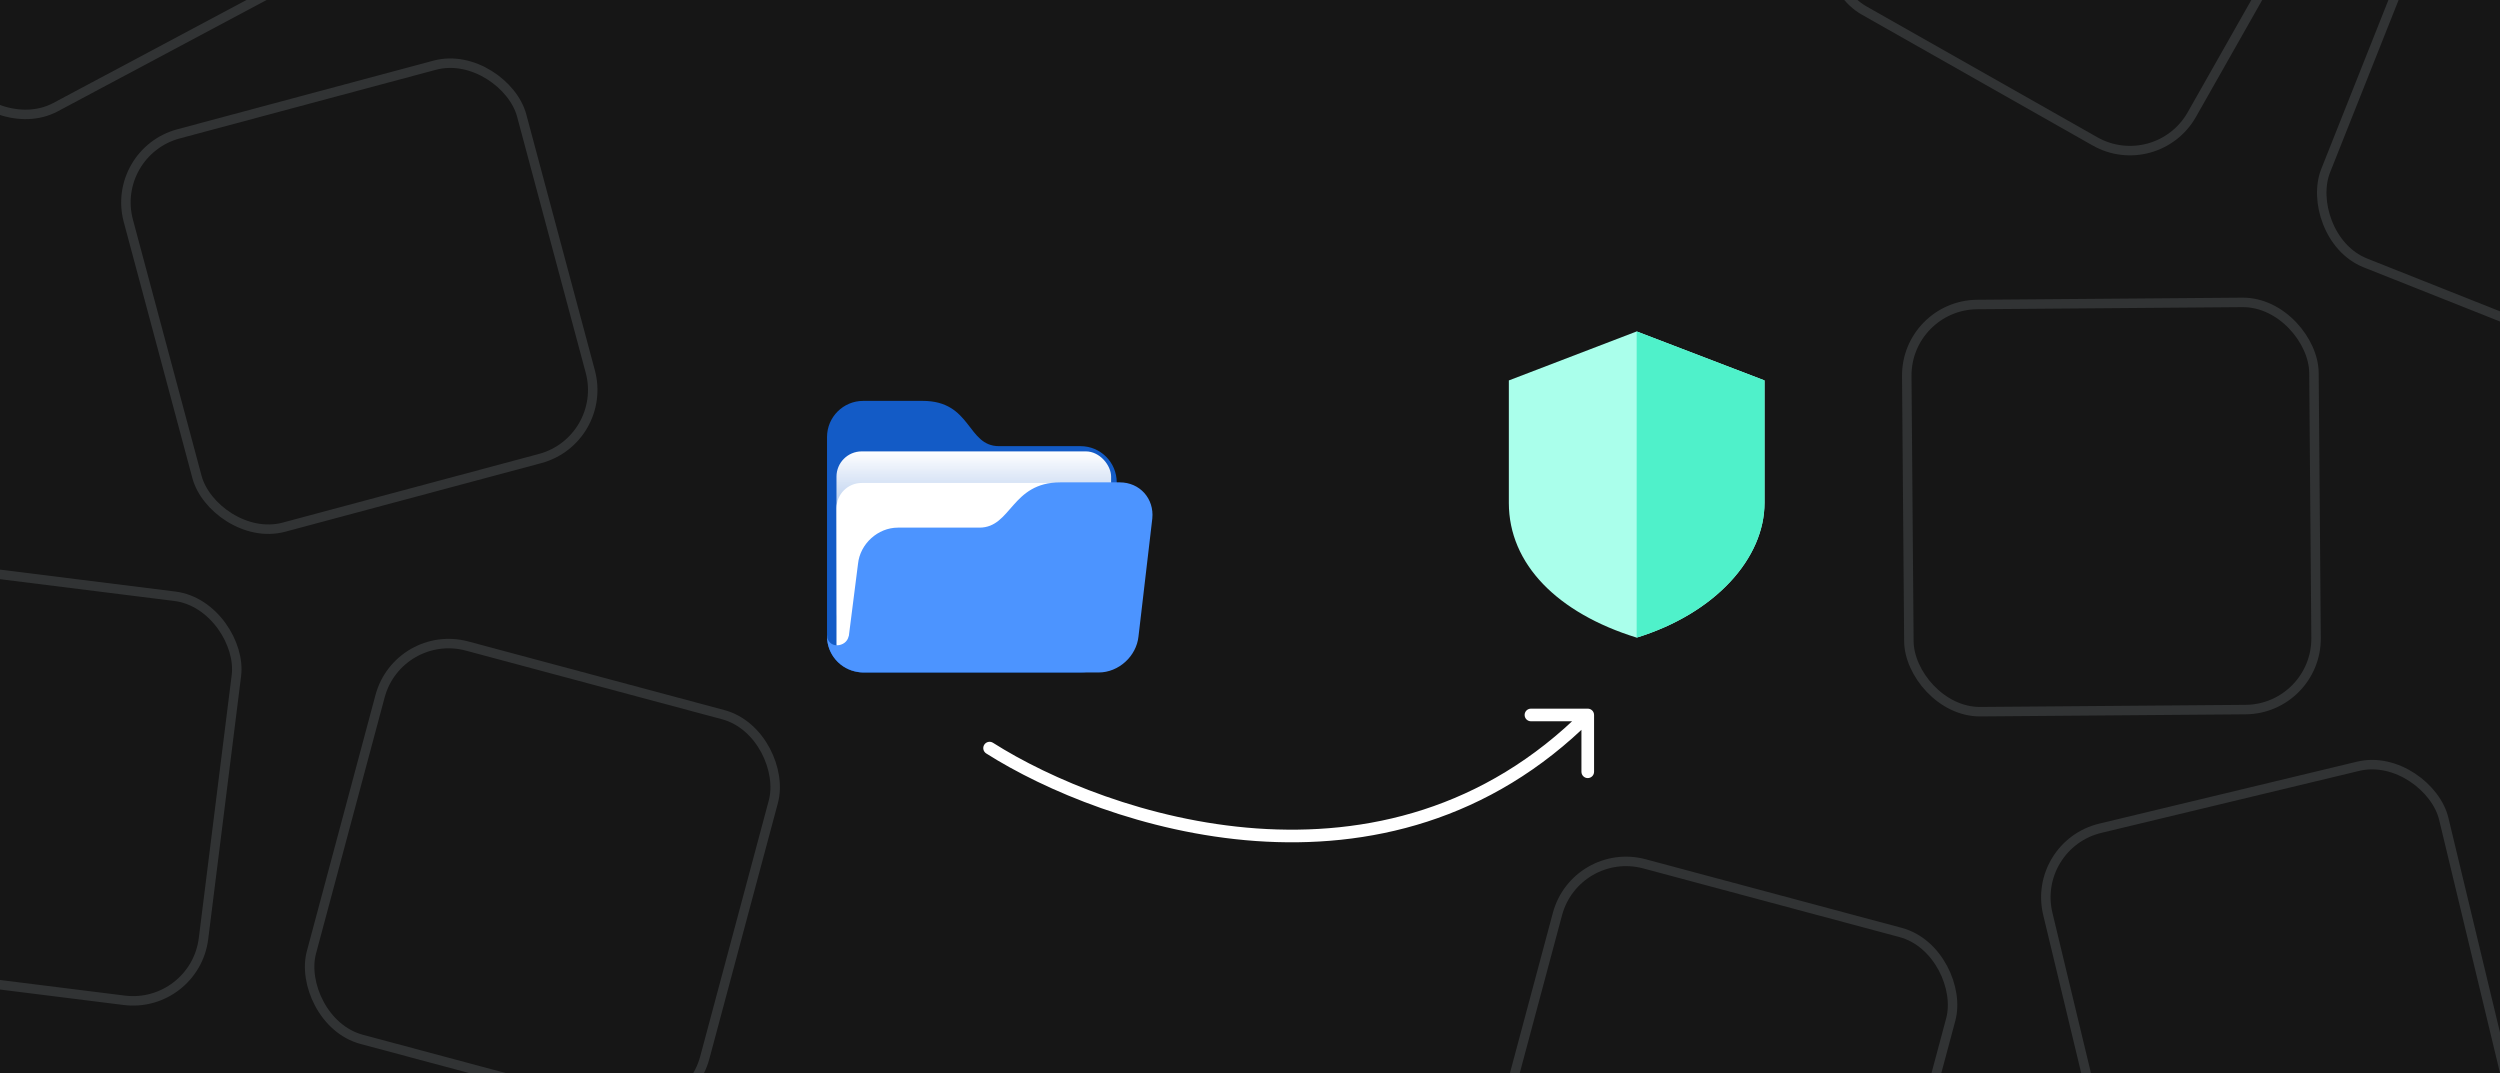 <svg width="792" height="340" viewBox="0 0 792 340" fill="none" xmlns="http://www.w3.org/2000/svg">
<rect x="0" y="0" width="792" height="340" fill="#808080" stroke="none"/>
<g clip-path="url(#clip0_258_1377)">
<rect width="792" height="340" fill="#161616"/>
<rect x="34.837" y="48.225" width="129" height="129" rx="22.5" transform="rotate(-15 34.837 48.225)" stroke="#313334" stroke-width="3"/>
<rect x="733.907" y="224.617" width="129" height="129" rx="22.5" transform="rotate(179.544 733.907 224.617)" stroke="#313334" stroke-width="3"/>
<rect x="-62.971" y="-69.29" width="129" height="129" rx="22.5" transform="rotate(-28.06 -62.971 -69.29)" stroke="#313334" stroke-width="3"/>
<rect x="799.069" y="362.928" width="129" height="129" rx="22.5" transform="rotate(166.484 799.069 362.928)" stroke="#313334" stroke-width="3"/>
<rect x="590.441" y="425.829" width="129" height="129" rx="22.5" transform="rotate(-165 590.441 425.829)" stroke="#313334" stroke-width="3"/>
<rect x="126.225" y="198.837" width="129" height="129" rx="22.5" transform="rotate(15 126.225 198.837)" stroke="#313334" stroke-width="3"/>
<rect x="683.272" y="55.881" width="129" height="129" rx="22.5" transform="rotate(-150.456 683.272 55.881)" stroke="#313334" stroke-width="3"/>
<rect x="-50.318" y="175.675" width="129" height="129" rx="22.5" transform="rotate(7.128 -50.318 175.675)" stroke="#313334" stroke-width="3"/>
<rect x="848.34" y="122.636" width="129" height="129" rx="22.5" transform="rotate(-158.327 848.34 122.636)" stroke="#313334" stroke-width="3"/>
<path d="M262 201.571C262 207.907 267.137 213.043 273.472 213.043H342.307C348.643 213.043 353.78 207.907 353.78 201.571V152.813C353.78 146.477 348.643 141.341 342.307 141.341H316.494C306.278 141.341 307.89 127 292.293 127H273.472C267.137 127 262 132.137 262 138.472V201.571Z" fill="#135BC6"/>
<rect x="265" y="143" width="87" height="59" rx="8" fill="url(#paint0_linear_258_1377)"/>
<rect x="265" y="153" width="87" height="59" rx="8" fill="white"/>
<path d="M354.743 152.813H335.923C320.326 152.813 320.484 167.154 310.267 167.154H284.454C278.119 167.154 272.46 172.29 271.818 178.626L270.404 189.737L268.901 201.571L268.843 201.565C268.511 203.306 266.916 204.43 265.115 204.43C263.271 204.43 261.943 202.976 262.034 201.149C262.029 201.293 262 201.428 262 201.571C262 207.319 266.239 212.034 271.752 212.868C272.259 212.977 272.816 213.043 273.472 213.043H348.043C354.379 213.043 360.038 207.907 360.68 201.571L365.048 164.286C365.694 157.95 361.079 152.813 354.743 152.813Z" fill="#4C94FF"/>
<path d="M518.5 105L559 120.52V159.32C559 176.78 543.571 194.24 518.5 202C493.429 194.24 478 178.72 478 159.32V120.52L518.5 105Z" fill="#AAFFEB"/>
<path d="M559 120.52L518.5 105V202C543.571 194.24 559 176.78 559 159.32V120.52Z" fill="#4FF1CA"/>
<path d="M314.572 235.311C313.639 234.719 312.403 234.996 311.811 235.928C311.219 236.861 311.496 238.097 312.428 238.689L314.572 235.311ZM505 226.5C505 225.395 504.105 224.5 503 224.5H485C483.895 224.5 483 225.395 483 226.5C483 227.605 483.895 228.5 485 228.5H501V244.5C501 245.605 501.895 246.5 503 246.5C504.105 246.5 505 245.605 505 244.5V226.5ZM312.428 238.689C330.908 250.418 362.599 263.926 397.795 266.432C433.05 268.943 471.917 260.412 504.414 227.914L501.586 225.086C470.083 256.588 432.45 264.89 398.08 262.443C363.651 259.991 332.592 246.749 314.572 235.311L312.428 238.689Z" fill="white"/>
</g>
<defs>
<linearGradient id="paint0_linear_258_1377" x1="308.5" y1="143" x2="308.5" y2="202" gradientUnits="userSpaceOnUse">
<stop stop-color="white"/>
<stop offset="1" stop-color="white" stop-opacity="0"/>
</linearGradient>
<clipPath id="clip0_258_1377">
<rect width="792" height="340" fill="white"/>
</clipPath>
</defs>
</svg>
